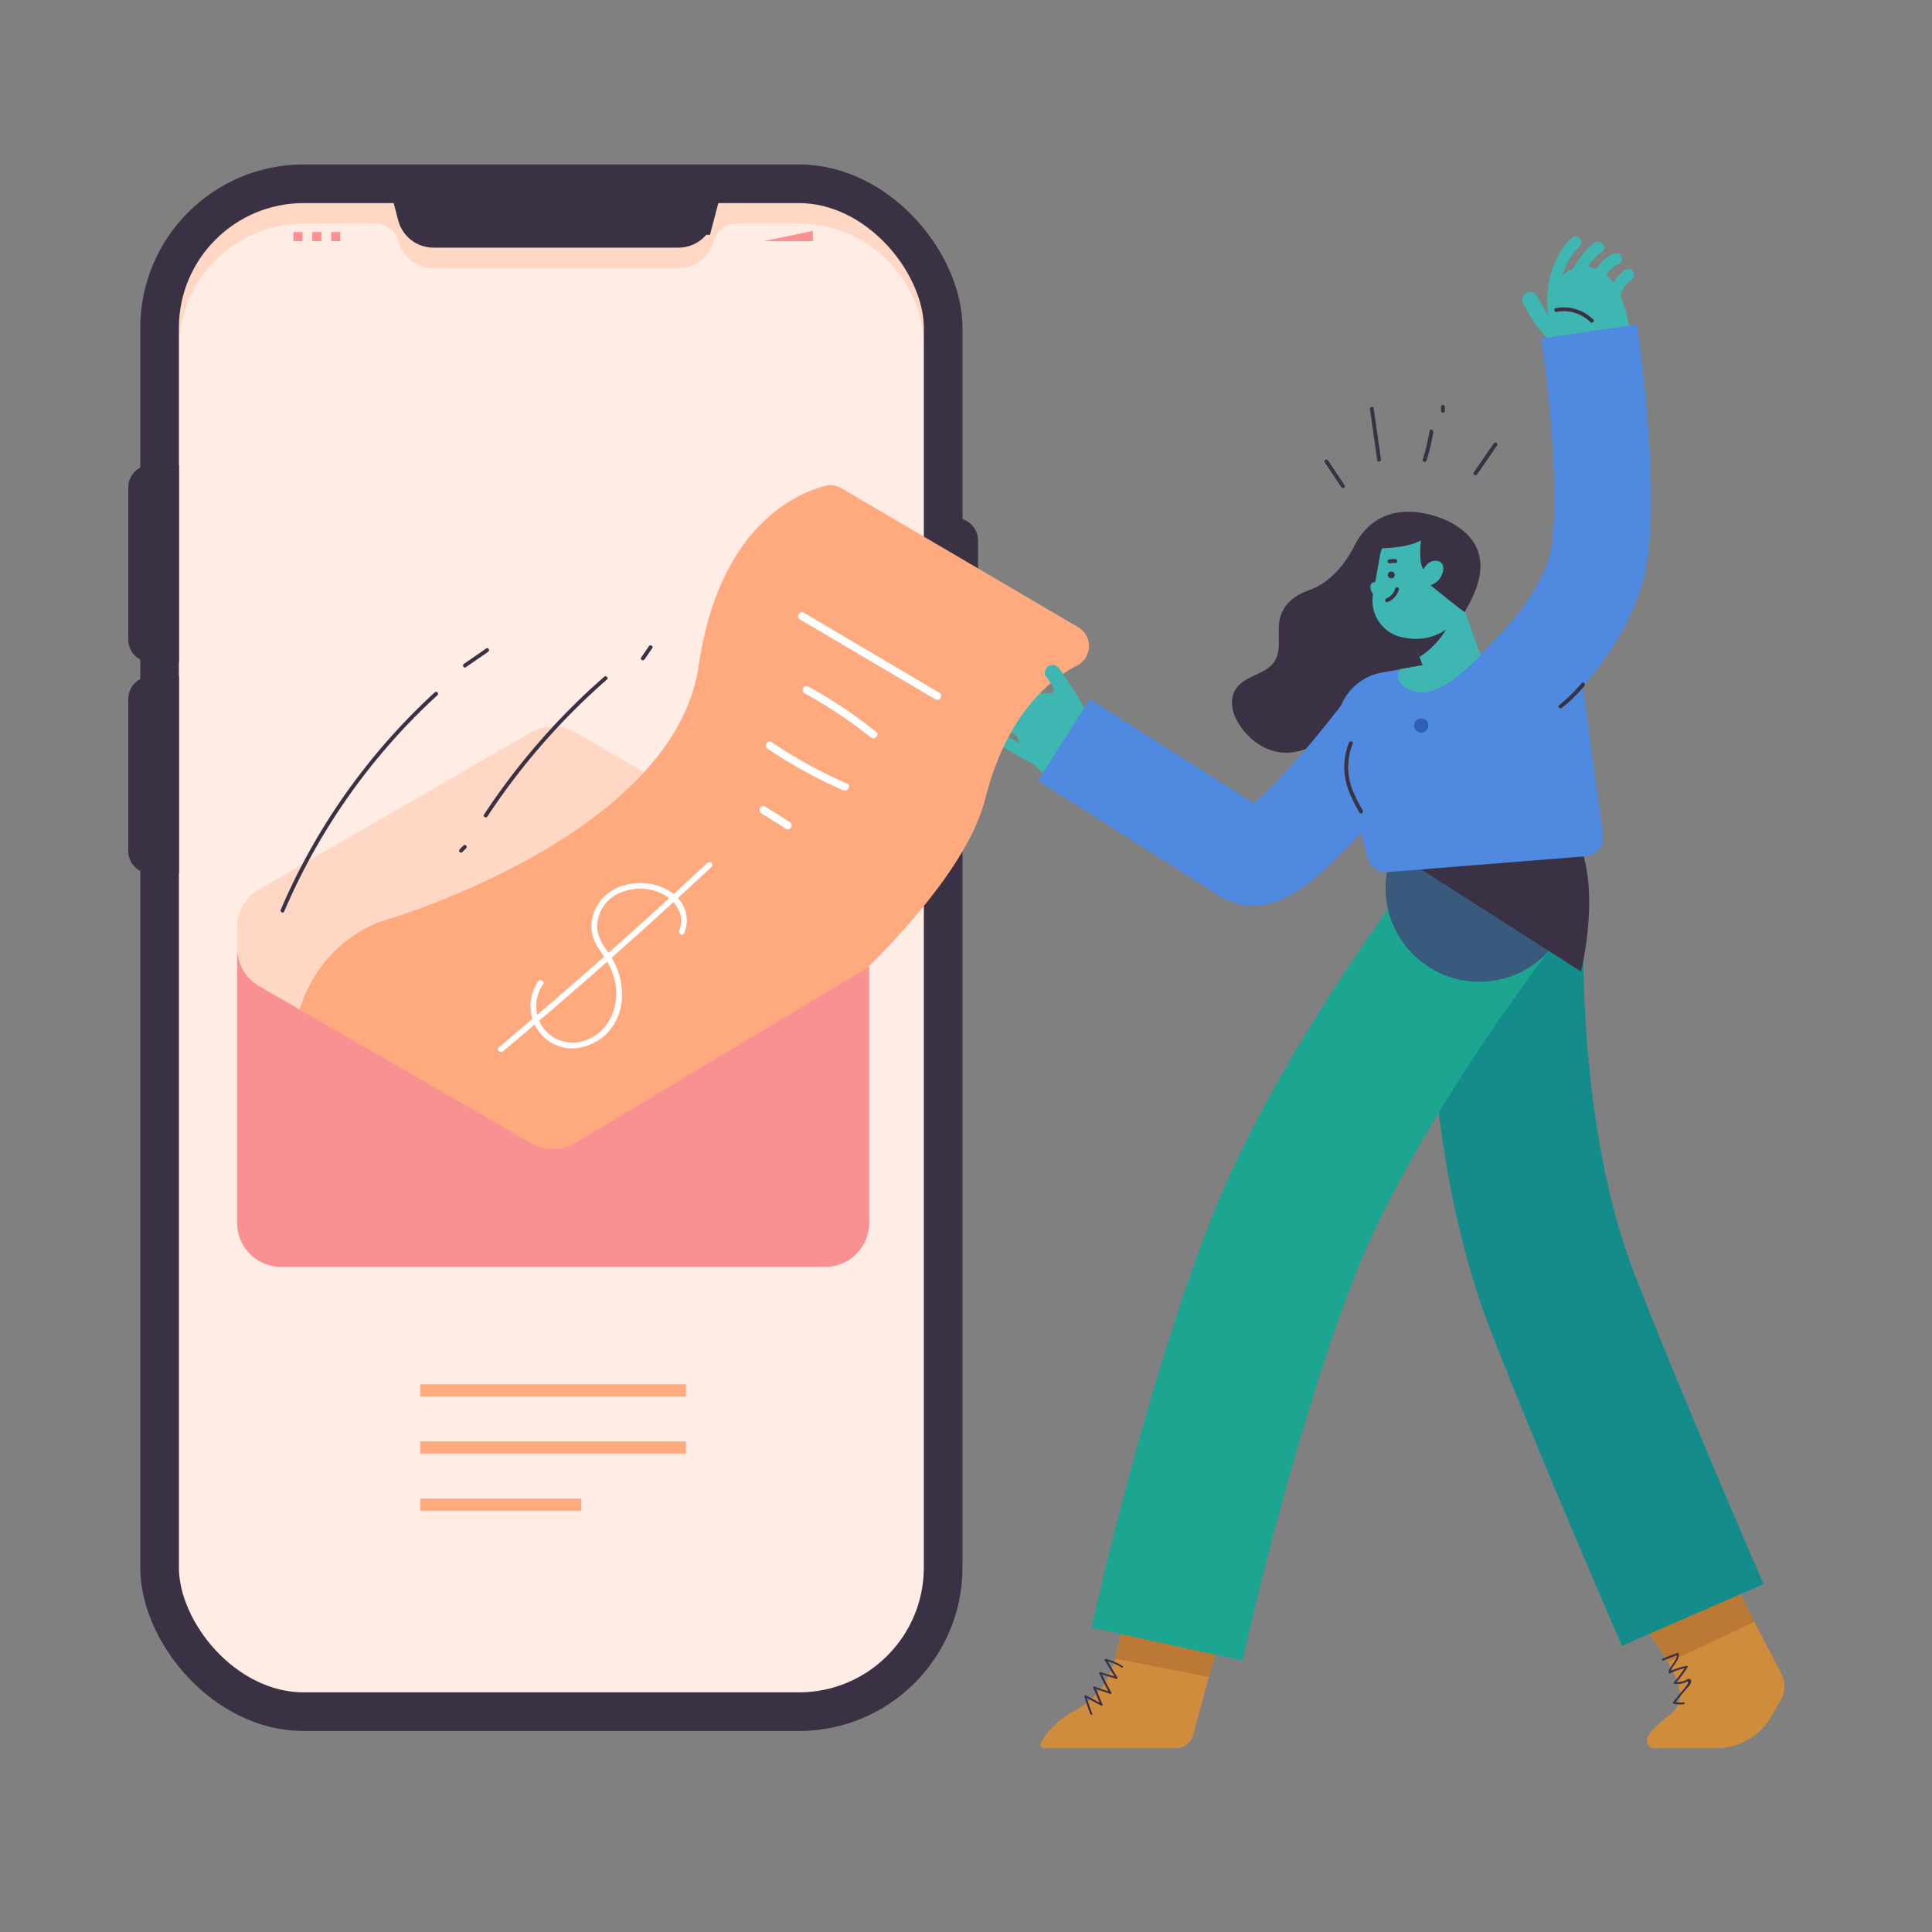 <svg id="Layer_1" data-name="Layer 1" xmlns="http://www.w3.org/2000/svg" viewBox="0 0 1000 1000"><rect x="0" y="0" width="1000" height="1000" fill="#808080" stroke="none"/><defs><style>.cls-1,.cls-12,.cls-13,.cls-15,.cls-18,.cls-3,.cls-7{fill:none;}.cls-1,.cls-15,.cls-3{stroke:#3eb7b2;}.cls-1,.cls-3{stroke-linecap:round;}.cls-1,.cls-12,.cls-13,.cls-15,.cls-18,.cls-3,.cls-7,.cls-8{stroke-miterlimit:10;}.cls-1{stroke-width:8px;}.cls-2{fill:#3eb7b2;}.cls-3{stroke-width:6px;}.cls-4,.cls-8{fill:#3a3144;}.cls-5{fill:#ffece5;}.cls-6{fill:#ffd8c5;}.cls-7,.cls-8{stroke:#3a3144;stroke-width:20px;}.cls-9{fill:#f99192;}.cls-10{fill:#d08c3d;}.cls-11{fill:#bc7835;}.cls-12{stroke:#158c8c;}.cls-12,.cls-13{stroke-width:80px;}.cls-13{stroke:#1ca591;}.cls-14{fill:#385a7d;}.cls-15{stroke-width:30px;}.cls-16{fill:#4f8ae0;}.cls-17{fill:#ffa97f;}.cls-18{stroke:#4f8ae0;stroke-width:50px;}.cls-19{fill:#fff;}.cls-20{fill:#2e60b8;}</style></defs><title>Flat Illustration</title><path class="cls-1" d="M792,155.17c1.38,1.66,4.77,12,16.46,21.41"/><path class="cls-2" d="M843.34,170.25l-37.52,15.89s-12.1-43,10.75-47.64S843.34,170.25,843.34,170.25Z"/><path class="cls-3" d="M815.6,125.35s-15.13,12.12-11,39.79"/><path class="cls-3" d="M814.75,145c0-.27,5.14-12.24,12.55-17"/><path class="cls-3" d="M826.28,146.9c0-.27,2.06-9.41,10.15-12.86"/><path class="cls-3" d="M835,156.6c0-.28.47-9.63,7.88-14.37"/><path class="cls-4" d="M700.63,283.28s-7.84,16.85-22.82,22.11c-7.19,2.52-13.3,6.79-15.27,14.48-2.09,8.15,2.25,18.93-5.18,25.14-5.87,4.9-15.25,5.69-18.63,13.33-1.89,4.26-1.13,9.31.92,13.48,4.59,9.34,13.86,17.07,24.49,17.72,11.12.69,21.18-5.89,28.87-13.3,30.74-29.67,48-4.56,54.64-23.68s7.26-60.38,7.26-60.38L744.05,273.5"/><rect class="cls-5" x="82.59" y="95.12" width="405.59" height="790.84" rx="74.66"/><path class="cls-6" d="M440.2,100a84.42,84.42,0,0,0-26.68-4.33H157.26A84.42,84.42,0,0,0,130.58,100a74.68,74.68,0,0,0-48,69.74V811.29a74.71,74.71,0,0,0,52,71.16,64.77,64.77,0,0,1-42-60.56V180.38a64.67,64.67,0,0,1,64.67-64.67H194.5a12,12,0,0,1,11.61,9h0a19,19,0,0,0,18.32,14.12h126.7a19,19,0,0,0,18.32-14.12h0a12,12,0,0,1,11.61-9h32.46a64.67,64.67,0,0,1,64.67,64.67V821.89a64.77,64.77,0,0,1-42,60.56,74.7,74.7,0,0,0,52-71.16V169.78A74.68,74.68,0,0,0,440.2,100Z"/><rect class="cls-7" x="82.59" y="95.12" width="405.59" height="790.84" rx="74.66"/><path class="cls-8" d="M351.13,118.19H224.43a8.94,8.94,0,0,1-8.65-6.66l-4.16-15.82H363.94l-4.16,15.82A8.94,8.94,0,0,1,351.13,118.19Z"/><path class="cls-8" d="M78,250.69h4.64a0,0,0,0,1,0,0v82a0,0,0,0,1,0,0H78a1.59,1.59,0,0,1-1.59-1.59V252.28A1.59,1.59,0,0,1,78,250.69Z"/><path class="cls-8" d="M78,360.16h4.64a0,0,0,0,1,0,0v82a0,0,0,0,1,0,0H78a1.59,1.59,0,0,1-1.59-1.59V361.74A1.59,1.59,0,0,1,78,360.16Z"/><path class="cls-8" d="M491.58,278.15h4.64a0,0,0,0,1,0,0v82a0,0,0,0,1,0,0h-4.64a1.59,1.59,0,0,1-1.59-1.59V279.74A1.59,1.59,0,0,1,491.58,278.15Z" transform="translate(986.22 638.3) rotate(180)"/><rect class="cls-9" x="151.85" y="120.11" width="4.72" height="4.72"/><rect class="cls-9" x="161.65" y="120.11" width="4.72" height="4.72"/><rect class="cls-9" x="171.45" y="120.11" width="4.72" height="4.72"/><polygon class="cls-9" points="395.11 124.84 420.74 124.84 420.74 119.52 395.11 124.84"/><path class="cls-6" d="M274.86,379.05,134.17,460.28a22.87,22.87,0,0,0-11.44,19.81V632.88a22.87,22.87,0,0,0,22.87,22.87H427a22.87,22.87,0,0,0,22.88-22.87V480.09a22.87,22.87,0,0,0-11.44-19.81L297.73,379.05A22.9,22.9,0,0,0,274.86,379.05Z"/><path class="cls-10" d="M891.65,807.8l30.43,58.64a13.86,13.86,0,0,1-.23,13.2L917,888.17a32.86,32.86,0,0,1-28.61,16.71h-32a4,4,0,0,1-3.55-5.84c1.43-2.65,4.57-6.3,11.05-11.09,16.45-12.17-6.84-34.54-23.78-63.21"/><path class="cls-11" d="M908.07,839.45c-12.09,5.8-29.34,13.95-44.77,20.82-6-10.22-15.24-22.19-23.12-35.53l51.47-16.94Z"/><path class="cls-10" d="M632.09,844.73s-10.09,37-14.53,53.37a9.21,9.21,0,0,1-8.89,6.78H540.41a1.89,1.89,0,0,1-1.69-2.76c2-3.82,6.88-10.92,17.69-16.78,15.64-8.47,22.45-22.15,25.56-53.43"/><path class="cls-11" d="M582,831.91l50.12,12.82s-2.94,10.79-6.34,23.29c-13.12-2.67-33-6.43-48.54-9.49C579.38,851.42,580.9,842.72,582,831.91Z"/><path class="cls-4" d="M581,862.29a31.13,31.13,0,0,0-8.65-3.65.51.51,0,0,0-.56.74l5.64,9.41.57-.73-8.41-2.56a.5.5,0,0,0-.56.73c1.62,3.53,3.39,7,5.3,10.35l.56-.74-8.4-2.9c-.33-.12-.76.26-.61.61l3.77,9,.74-.57L562,877.48a.5.5,0,0,0-.73.56c.89,3.11,1.92,6.16,3.08,9.18.23.59,1.2.33,1-.27q-1.75-4.51-3.09-9.17l-.73.56,8.4,4.47c.34.19.92-.13.73-.56l-3.77-9-.61.61,8.4,2.91c.42.15.77-.38.56-.74q-2.87-5.05-5.3-10.34l-.56.73,8.4,2.56a.5.5,0,0,0,.57-.73l-5.65-9.42-.56.74a30.36,30.36,0,0,1,8.41,3.54c.55.34,1-.52.5-.86Z"/><path class="cls-12" d="M780.16,459.63s-7.83,120.44,28.56,214.27c25.24,65.08,67.46,162,67.46,162"/><path class="cls-13" d="M771.34,466.05S695,563.69,661.85,651.21,604,851,604,851"/><circle class="cls-14" cx="765.71" cy="459.63" r="48.53"/><path class="cls-4" d="M818.35,502.86s11.44-46.1-3.42-71.18c-5.22-8.8-72.81,12.89-79.31,18.32"/><path class="cls-15" d="M739.11,308.36c4.27,9.39,12.32,35.9,17.07,45"/><path class="cls-4" d="M730.15,327.59,734.79,340a43,43,0,0,0,15.83-18.23A39.51,39.51,0,0,1,730.15,327.59Z"/><path class="cls-2" d="M736.87,268h0a24.37,24.37,0,0,1,24.37,24.37v11.24a27.7,27.7,0,0,1-27.7,27.7h-1.75A19.3,19.3,0,0,1,712.5,312V292.37A24.37,24.37,0,0,1,736.87,268Z" transform="translate(64.17 -124.9) rotate(10.13)"/><circle class="cls-4" cx="720.13" cy="297.58" r="1.76"/><path class="cls-4" d="M719.48,291.55a9.86,9.86,0,0,1,2.71-.15c1.29.09,1.28-1.91,0-2a11.75,11.75,0,0,0-3.24.22c-1.26.25-.73,2.18.53,1.93Z"/><path class="cls-2" d="M709.33,303.69c-.12,2.55,2.29,6.18,5.34,5.75l-.15-7.07c0-.47-2.35-1.08-2.74-1.07A2.32,2.32,0,0,0,709.33,303.69Z"/><path class="cls-16" d="M765.79,339l-50.62,9.14a28.07,28.07,0,0,0-22.31,34.19l14.79,61.39a10.08,10.08,0,0,0,10.6,7.69l102.26-8.18a10.09,10.09,0,0,0,9.28-10.33L818.22,348C817.32,315.38,797.94,333.18,765.79,339Z"/><path class="cls-2" d="M542.15,402.28l27.76-28.7s-25.73-25.53-39.45-9.59C515.15,381.76,542.15,402.28,542.15,402.28Z"/><path class="cls-2" d="M522.28,352.64a61,61,0,0,0,20.77,14.78c3.5,1.52,6.56-3.65,3-5.18a56.89,56.89,0,0,1-19.55-13.85c-2.62-2.85-6.85,1.41-4.24,4.25Z"/><path class="cls-2" d="M514,358.51a89.53,89.53,0,0,0,20.1,15.6c3.36,1.91,6.39-3.27,3-5.18a83.5,83.5,0,0,1-18.89-14.66c-2.68-2.79-6.92,1.46-4.24,4.24Z"/><path class="cls-2" d="M508.57,367.34a86.7,86.7,0,0,0,22.66,16.22c3.46,1.7,6.5-3.47,3-5.18a81.58,81.58,0,0,1-21.45-15.28c-2.74-2.73-7,1.51-4.24,4.24Z"/><path class="cls-2" d="M513.84,382.59c7.21,5.82,15.55,10.07,23.8,14.2,3.45,1.72,6.49-3.46,3-5.18-7.74-3.87-15.81-7.8-22.59-13.26-3-2.4-7.25,1.82-4.24,4.24Z"/><circle class="cls-6" cx="563.87" cy="417.79" r="1.47"/><path class="cls-17" d="M337,593.43S491.13,487.57,510,413.33c10.59-41.76,31.43-60.52,47.64-68.95a11.31,11.31,0,0,0,.4-19.77L435.61,252.75a11.24,11.24,0,0,0-8.5-1.22c-14.06,3.58-54.77,20.15-65.45,93-13,88.46-162.12,131.67-162.12,131.67s-55.38,14.33-48.21,89.92,166.8,50.82,176.58,43.65"/><path class="cls-2" d="M541.36,350.06q4.3,5.88,8.1,12.1,1.89,3.1,3.65,6.3c.66,1.19,2.86,4.11,2.7,5.35L557,371l-.35.4,1.77-1c-1.68.49-4.21-1-5.25-2.79-1.14-2-1.78-4.91-.71-7,2.31-4.58-4.59-8.64-6.91-4a16,16,0,0,0,1.3,16,13,13,0,0,0,6.14,4.91c2.34.87,6.19,1.61,8.51.25,5.79-3.39-.66-11.87-2.81-15.62a171.46,171.46,0,0,0-10.41-16,4.13,4.13,0,0,0-5.47-1.44c-1.72,1-2.72,3.72-1.44,5.48Z"/><path class="cls-18" d="M720.7,371.52S660.86,452.88,645.23,443s-94.57-60-94.57-60"/><path class="cls-4" d="M722.12,304.72a7.61,7.61,0,0,1-4.47,5c-1.18.47-.66,2.4.54,1.93a9.74,9.74,0,0,0,5.86-6.44,1,1,0,0,0-1.93-.53Z"/><path class="cls-4" d="M698.23,384.37a34.47,34.47,0,0,0-2,18.11c1.06,6.51,4.23,12.35,7.39,18.06.62,1.12,2.35.12,1.72-1-2.93-5.29-5.92-10.71-7-16.73a32.65,32.65,0,0,1,1.85-17.89c.47-1.2-1.46-1.72-1.93-.54Z"/><path class="cls-4" d="M700.63,283.28s23.76,2.6,34.84-3.59c0,0-1.44,12.06,1.4,15,0,0,2.18-5.38,7.4-4.32s2.66,10.84-3.88,12.47c0,0,18.65,15.38,18,13.9s23.24-31.28-9.12-47.13C749.26,269.6,715.65,252.55,700.63,283.28Z"/><path class="cls-9" d="M274.86,591.68,134.17,510.45a22.85,22.85,0,0,1-11.44-19.8V632.88a22.87,22.87,0,0,0,22.87,22.87H427a22.87,22.87,0,0,0,22.88-22.87V500.37L297.73,591.68A22.85,22.85,0,0,1,274.86,591.68Z"/><path class="cls-19" d="M414.07,320.62,484.18,362c2.22,1.31,4.24-2.15,2-3.45l-70.11-41.4c-2.23-1.31-4.24,2.15-2,3.46Z"/><path class="cls-19" d="M416.39,358.81a238.8,238.8,0,0,1,34.27,22.83c2,1.6,4.84-1.22,2.83-2.82a244,244,0,0,0-35.08-23.46c-2.26-1.24-4.28,2.21-2,3.45Z"/><path class="cls-19" d="M397.34,387.57a249.85,249.85,0,0,0,39.08,21.48c2.33,1,4.37-2.42,2-3.45a249.45,249.45,0,0,1-39.08-21.49c-2.14-1.44-4.14,2-2,3.46Z"/><path class="cls-19" d="M394.1,421,406.86,429c2.18,1.38,4.19-2.08,2-3.45l-12.76-8.07c-2.18-1.38-4.19,2.08-2,3.45Z"/><path class="cls-18" d="M779.09,361.19c2-3,42.68-36.21,48.73-74.33s-5.27-115.33-5.27-115.33"/><path class="cls-19" d="M354.13,483A16.59,16.59,0,0,0,352,466.26c-3.74-5-9.77-7.85-15.8-8.82-12-1.95-25,3.38-29,15.47A20.1,20.1,0,0,0,309.26,490c1.89,3.14,4.2,6,5.89,9.25a34.9,34.9,0,0,1,3.35,9.82c2.4,13.24-4.54,27.35-18.43,30.2a18.94,18.94,0,0,1-19.26-7.74,19.29,19.29,0,0,1,.29-22c1.1-1.59-1.5-3.09-2.59-1.51a22.22,22.22,0,0,0,6.55,31.54c10.07,6.18,23.12,2.47,30.46-6.21,8.31-9.82,8-24.16,2.41-35.23-3.14-6.22-8.9-11.33-8.85-18.75a19.22,19.22,0,0,1,9.77-16.24,26.23,26.23,0,0,1,22.71-1.06c7.41,3.1,13.62,11.24,10,19.44-.78,1.75,1.81,3.28,2.59,1.52Z"/><path class="cls-19" d="M260.36,544.15q42.92-35.92,84.31-73.64,11.86-10.83,23.61-21.79c1.41-1.32-.71-3.44-2.13-2.12q-40.9,38.2-83.4,74.67Q270.56,531.73,258.24,542c-1.49,1.24.65,3.36,2.12,2.12Z"/><path class="cls-4" d="M805.76,161.45a19.58,19.58,0,0,1,17.45,5.31c.92.91,2.33-.51,1.41-1.41a21.66,21.66,0,0,0-19.39-5.83c-1.26.24-.73,2.17.53,1.93Z"/><path class="cls-4" d="M808.45,366.37A78.28,78.28,0,0,0,820.08,355c.82-1-.59-2.41-1.41-1.42A78.43,78.43,0,0,1,807,365c-1,.8.42,2.2,1.42,1.41Z"/><path class="cls-2" d="M726.62,355.31c10.88,8.09,23.46-1.48,31.83-8.6a109.1,109.1,0,0,0,8.33-7.91l-1,.18-41.06,7.41-.16.26A6.44,6.44,0,0,0,726.62,355.31Z"/><rect class="cls-17" x="217.56" y="716.47" width="137.48" height="6.3"/><rect class="cls-17" x="217.56" y="746.07" width="137.48" height="6.3"/><rect class="cls-17" x="217.56" y="775.66" width="83.34" height="6.3"/><path class="cls-4" d="M147.07,471.85A327,327,0,0,1,205,381.36q10.22-11.28,21.45-21.57c.95-.88-.47-2.29-1.42-1.42a328.88,328.88,0,0,0-66.25,84.72q-7.38,13.55-13.45,27.75c-.5,1.17,1.22,2.19,1.73,1Z"/><path class="cls-4" d="M241.08,345.37l11.6-8c1.06-.73.06-2.46-1-1.73l-11.6,8c-1,.72,0,2.46,1,1.73Z"/><path class="cls-4" d="M252.27,422.62a350.24,350.24,0,0,1,61.89-70.91c1-.85-.45-2.26-1.42-1.42a352.58,352.58,0,0,0-62.2,71.32c-.71,1.08,1,2.08,1.73,1Z"/><path class="cls-4" d="M239.35,441l2-2a1,1,0,0,0-1.41-1.41l-2,2a1,1,0,0,0,1.42,1.42Z"/><path class="cls-4" d="M333.6,341.31l4-5.81c.73-1.06-1-2.06-1.73-1l-4,5.81c-.73,1.06,1,2.06,1.73,1Z"/><path class="cls-4" d="M685.67,239.31l8.57,12.85c.72,1.06,2.45.06,1.73-1l-8.58-12.85c-.71-1.07-2.44-.07-1.72,1Z"/><path class="cls-4" d="M709.09,211.82l3.77,26.41c.18,1.27,2.1.73,1.92-.53L711,211.29c-.18-1.27-2.11-.73-1.93.53Z"/><path class="cls-4" d="M739.94,223.05a104.41,104.41,0,0,1-3.5,14.78c-.38,1.23,1.55,1.75,1.93.53a104.09,104.09,0,0,0,3.5-14.78c.2-1.26-1.73-1.8-1.93-.53Z"/><path class="cls-4" d="M745.87,210.63v2a1,1,0,0,0,2,0v-2a1,1,0,0,0-2,0Z"/><path class="cls-4" d="M773.15,229.52l-10.31,15c-.74,1.06,1,2.06,1.72,1l10.32-15c.73-1.07-1-2.07-1.73-1Z"/><path class="cls-4" d="M861,859.53c2.51-1.13,5.07-2.14,7.67-3L868,856c.32,3.7-3.74,6-4.37,9.52a.5.5,0,0,0,.73.56,44,44,0,0,1,8.85-2.93l-.56-.73a63.59,63.59,0,0,1-6.22,8.29.5.5,0,0,0,.35.85,10.87,10.87,0,0,0,4.36-.29,9.92,9.92,0,0,0,1.32-.49,6.79,6.79,0,0,0,1.14-.58,2,2,0,0,1-.5,2,33.51,33.51,0,0,1-3.37,4.18L866,881a.5.5,0,0,0,.22.83,16.1,16.1,0,0,0,5.27.3c.64-.07.64-1.07,0-1a15.55,15.55,0,0,1-5-.26l.22.83,5.52-6.84c.93-1.15,3.06-2.86,3.12-4.49a1.15,1.15,0,0,0-1.16-1.37c-.71-.05-1.28.5-1.89.79a10.25,10.25,0,0,1-5.57.81l.36.86a63.64,63.64,0,0,0,6.37-8.5.5.5,0,0,0-.56-.73,44.12,44.12,0,0,0-9.09,3l.73.56c.65-3.65,4.75-5.85,4.41-9.78a.51.51,0,0,0-.64-.48q-4,1.4-7.9,3.14c-.59.27-.08,1.13.5.87Z"/><circle class="cls-20" cx="735.62" cy="375.54" r="3.69"/></svg>
